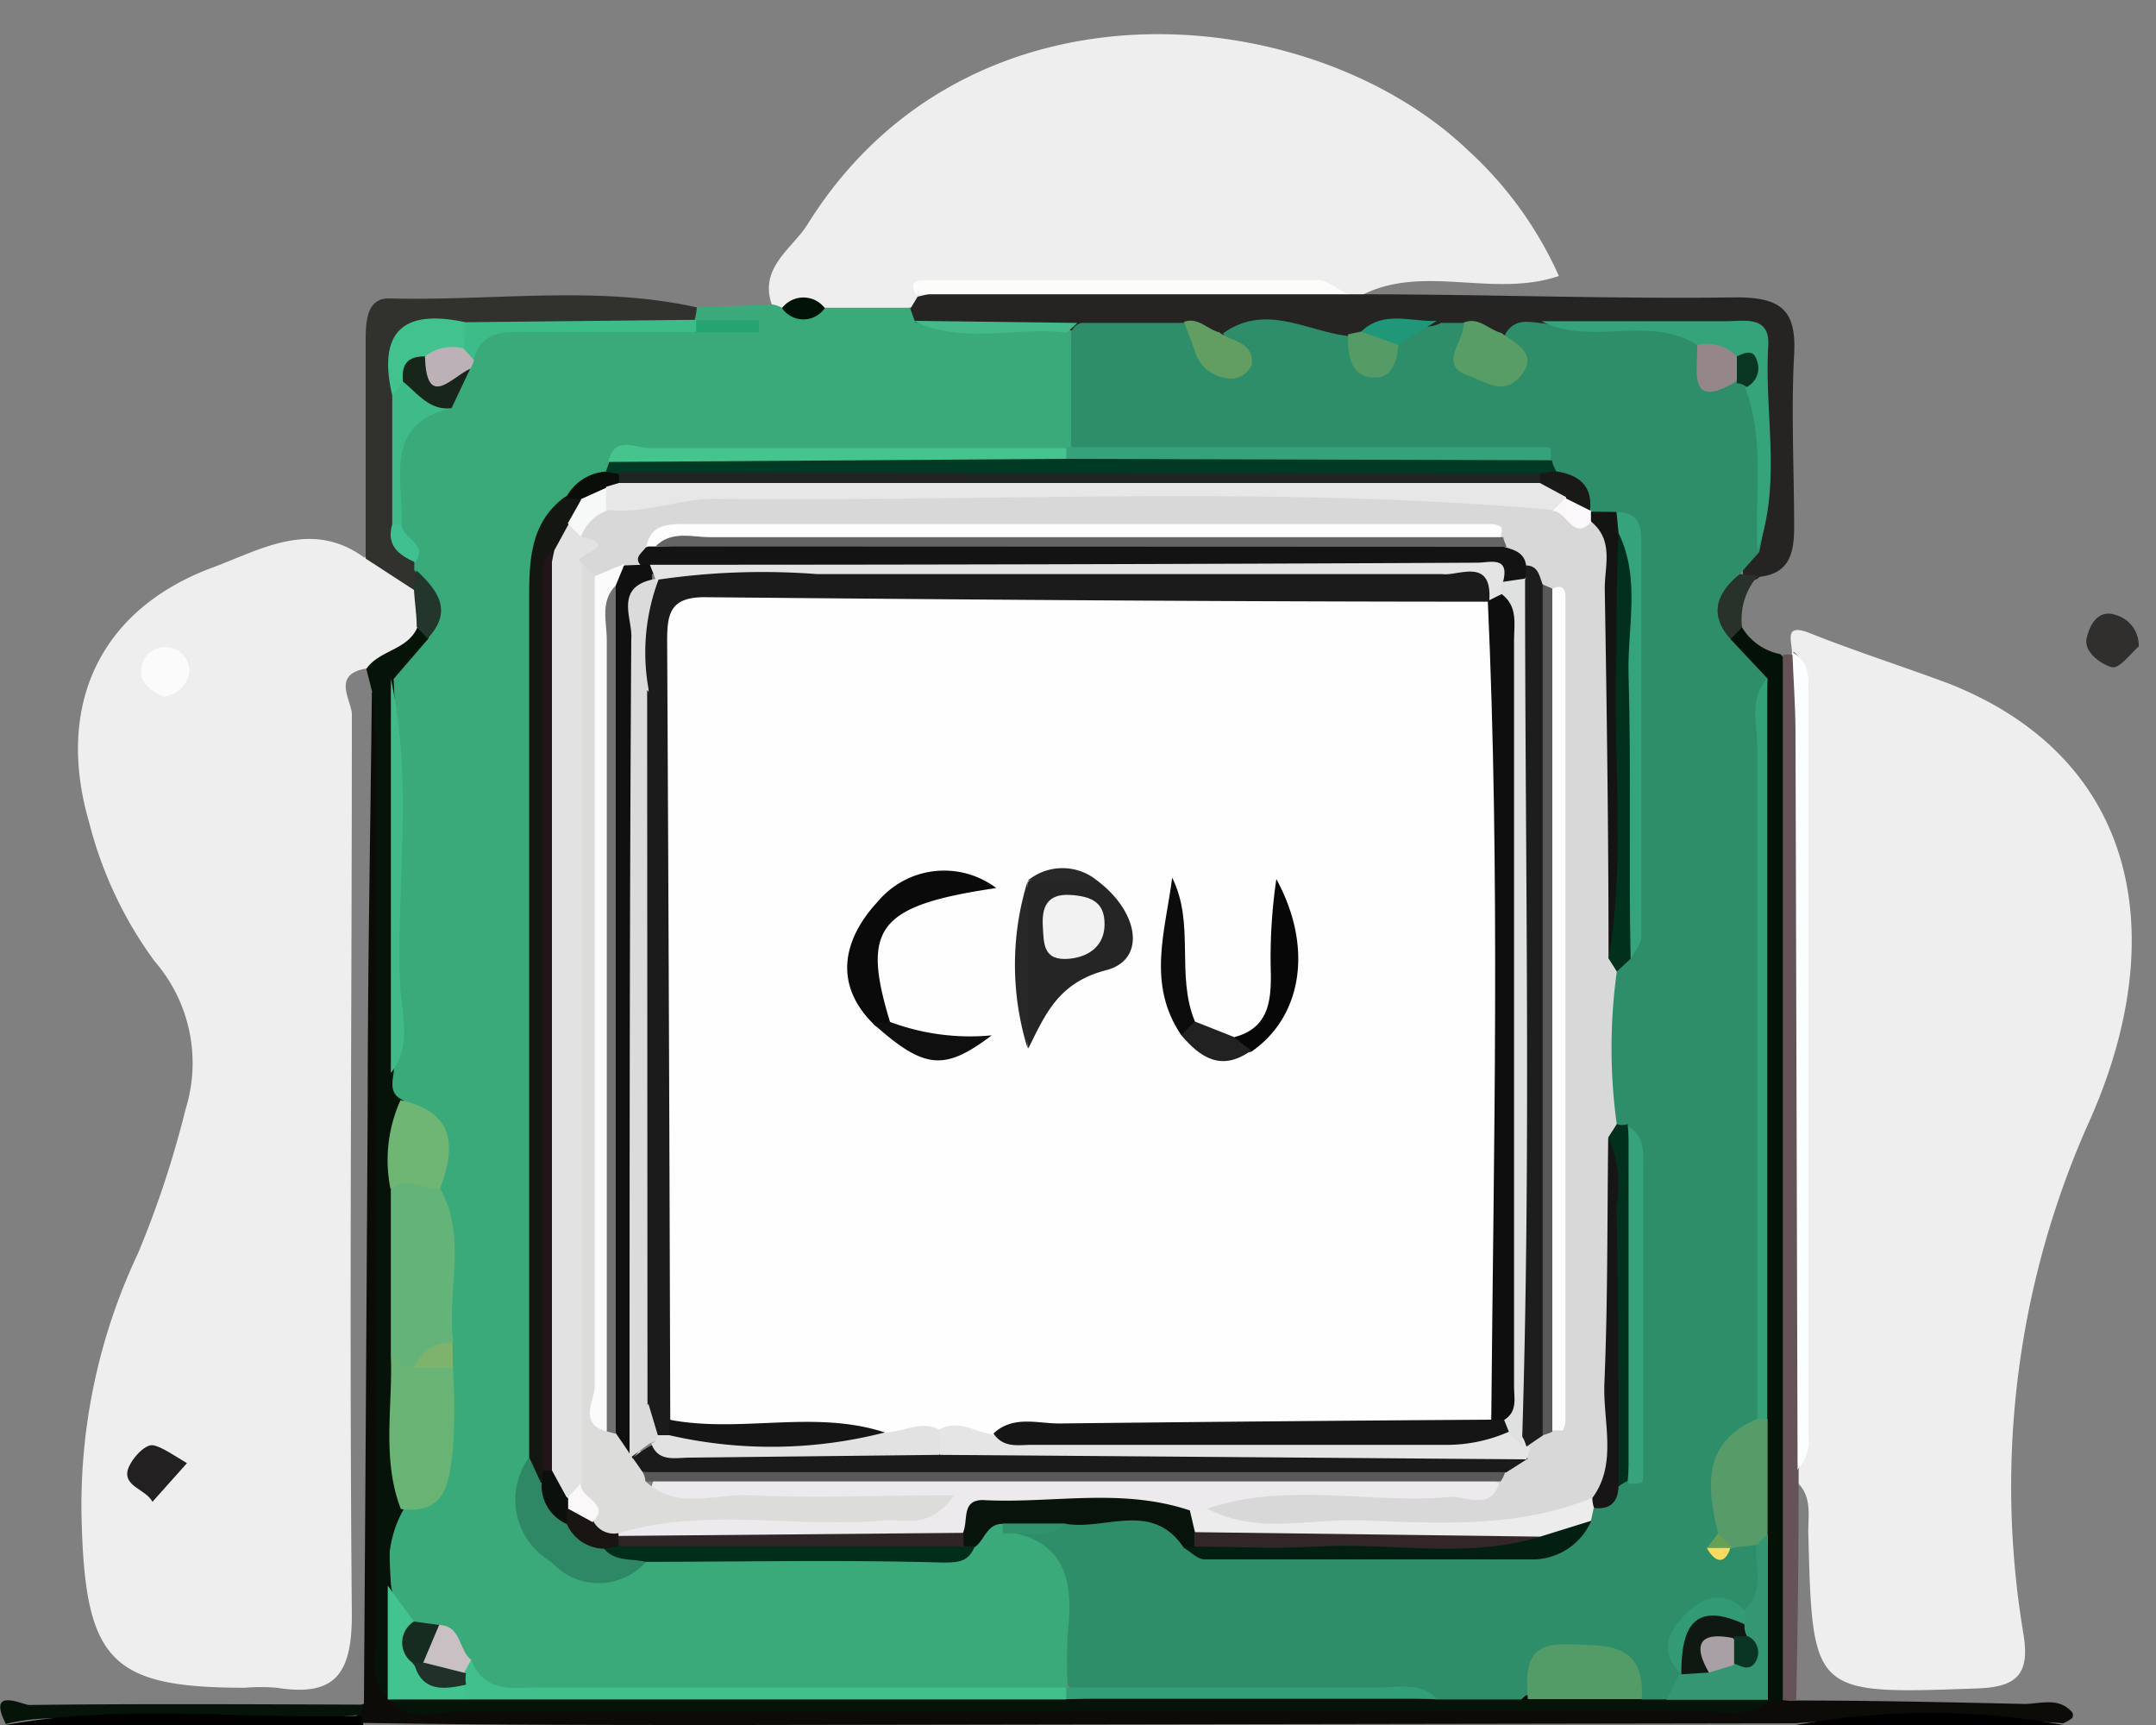 <svg xmlns="http://www.w3.org/2000/svg" id="Calque_1" data-name="Calque 1" viewBox="0 0 62.5 50"><rect x="0" y="0" width="62.5" height="50" fill="#808080" stroke="none"/><defs><style>.cls-1{fill:#3aaa7b;}.cls-2{fill:#eee;}.cls-3{fill:#0c0b08;}.cls-4{fill:#262423;}.cls-5{fill:#31312d;}.cls-6{fill:#051308;}.cls-7{fill:#031107;}.cls-8{fill:#645458;}.cls-9{fill:#010101;}.cls-10{fill:#302f2e;}.cls-11{fill:#28322b;}.cls-12{fill:#2e8e6a;}.cls-13{fill:#141611;}.cls-14{fill:#003a24;}.cls-15{fill:#64b378;}.cls-16{fill:#69b474;}.cls-17{fill:#41bf8c;}.cls-18{fill:#08140b;}.cls-19{fill:#46c48e;}.cls-20{fill:#2e8865;}.cls-21{fill:#42b989;}.cls-22{fill:#012e1a;}.cls-23{fill:#6fb574;}.cls-24{fill:#3dbc89;}.cls-25{fill:#42c38f;}.cls-26{fill:#3ebb89;}.cls-27{fill:#44ba8a;}.cls-28{fill:#17251b;}.cls-29{fill:#c8c0c3;}.cls-30{fill:#bbb1b6;}.cls-31{fill:#23362c;}.cls-32{fill:#162c21;}.cls-33{fill:#011307;}.cls-34{fill:#23a470;}.cls-35{fill:#40c090;}.cls-36{fill:#31936b;}.cls-37{fill:#7db36c;}.cls-38{fill:#0a0e09;}.cls-39{fill:#fbfbfb;}.cls-40{fill:#222021;}.cls-41{fill:#fbfefe;}.cls-42{fill:#fcfdfb;}.cls-43{fill:#35a47b;}.cls-44{fill:#589c66;}.cls-45{fill:#629e62;}.cls-46{fill:#559b65;}.cls-47{fill:#21977a;}.cls-48{fill:#42c28e;}.cls-49{fill:#34a178;}.cls-50{fill:#579b69;}.cls-51{fill:#359674;}.cls-52{fill:#d9d8d8;}.cls-53{fill:#36a27b;}.cls-54{fill:#549c67;}.cls-55{fill:#35a37b;}.cls-56{fill:#ececec;}.cls-57{fill:#141513;}.cls-58{fill:#01301d;}.cls-59{fill:#031f12;}.cls-60{fill:#181516;}.cls-61{fill:#37a37d;}.cls-62{fill:#339f78;}.cls-63{fill:#339a76;}.cls-64{fill:#958789;}.cls-65{fill:#191917;}.cls-66{fill:#0a3722;}.cls-67{fill:#669f56;}.cls-68{fill:#fbda60;}.cls-69{fill:#e1e2e1;}.cls-70{fill:#231419;}.cls-71{fill:#f6f9f7;}.cls-72{fill:#0b100c;}.cls-73{fill:#202523;}.cls-74{fill:#1f3128;}.cls-75{fill:#eceaec;}.cls-76{fill:#2f2526;}.cls-77{fill:#332628;}.cls-78{fill:#191513;}.cls-79{fill:#e7e7e7;}.cls-80{fill:#0f1912;}.cls-81{fill:#a8a0a4;}.cls-82{fill:#0a3524;}.cls-83{fill:#dcdcdb;}.cls-84{fill:#131313;}.cls-85{fill:#101010;}.cls-86{fill:#1a1a1a;}.cls-87{fill:#fdfdfd;}.cls-88{fill:#1d1d1d;}.cls-89{fill:#fcfdfd;}.cls-90{fill:#595959;}.cls-91{fill:#646464;}.cls-92{fill:#5a5959;}.cls-93{fill:#e5e5e5;}.cls-94{fill:#faf8fa;}.cls-95{fill:#faf8f9;}.cls-96{fill:#717171;}.cls-97{fill:#e4e4e4;}.cls-98{fill:#dfe0e0;}.cls-99{fill:#dbdbdb;}.cls-100{fill:#e2e2e2;}.cls-101{fill:#fefefe;}.cls-102{fill:#151515;}.cls-103{fill:#1b1b1b;}.cls-104{fill:#0e0e0e;}.cls-105{fill:#252525;}.cls-106{fill:#0a0a0a;}.cls-107{fill:#070707;}.cls-108{fill:#0c0c0c;}.cls-109{fill:#0f0f0f;}.cls-110{fill:#282828;}.cls-111{fill:#212121;}.cls-112{fill:#f2f2f2;}</style></defs><path class="cls-1" d="M20.23,8.91l2.14-.08a.75.75,0,0,1,.45-.14,3.2,3.2,0,0,0,1.44-.17,4.29,4.29,0,0,1,2.19.12,3.25,3.25,0,0,1,.52.28c1.32.59,2.93-.33,4.16.79A3.46,3.46,0,0,1,31,13a3.39,3.39,0,0,1-2.44.51c-3.48.06-7-.08-10.44.08a5.2,5.2,0,0,0-.47.35,6.44,6.44,0,0,0-1.25,1.25A4.64,4.64,0,0,0,15.88,18c-.05,7.88.07,15.75-.06,23.62-.05.36-.2.7-.25,1.06-.33,2.14,1,3,3.41,2.15,2.27-.27,4.55-.07,6.82-.13a5.06,5.06,0,0,0,2-.17A1.85,1.85,0,0,1,29.14,44a4.94,4.94,0,0,1,.57.26c1.95.8,2.36,2.64,1.09,4.86a1.89,1.89,0,0,1-1.06.3q-7.29.09-14.6,0a2.14,2.14,0,0,1-1.22-.35c-.51-.43-.68-1.17-1.34-1.47a3.6,3.6,0,0,1-.72-.39A2.93,2.93,0,0,1,11,45.81c-.06-.73-.22-1.48.41-2.07a1.86,1.86,0,0,0,1.22-2c0-.74,0-1.48,0-2.22,0-.27,0-.54,0-.81a31.7,31.7,0,0,0-.13-3.9c.09-1.15-.05-2.2-1.22-2.8A1.27,1.27,0,0,1,11,30.86c.19-3.58.08-7.17.06-10.75-.16-.78.4-1.2.83-1.67s.29-1,0-1.54a1.81,1.81,0,0,1-.14-.45c-.07-.56-.46-1-.53-1.56s0-.86-.07-1.28c-.1-1.24.35-2,1.68-2,.17-.37.27-.76.43-1.13a3,3,0,0,1,.4-.75c1.91-1.1,4-.44,5.95-.5a2.29,2.29,0,0,0,1.06.24h.37a4,4,0,0,0-.49,0,1,1,0,0,1-.45-.11A.35.35,0,0,1,20.23,8.91Z"></path><path class="cls-2" d="M10.6,19.38c-1,.18-.4.93-.4,1.33,0,8.7-.08,17.39,0,26.09,0,1.72-.48,2.39-2.18,2.12a5.64,5.64,0,0,0-.92,0c-3.85,0-4.61-.76-4.73-4.72A17.09,17.09,0,0,1,4,36.33a28.81,28.81,0,0,0,1.38-4.18,4.5,4.5,0,0,0-.9-4.29,11.63,11.63,0,0,1-1.89-4c-1-3.41.3-6.21,3.6-7.42,1.39-.52,2.84-1.39,4.37-.28.78-.14,1.15.44,1.58.9a1.43,1.43,0,0,1,.12,1.07A2.12,2.12,0,0,1,10.6,19.38Z"></path><path class="cls-2" d="M51.94,19c.06-.33-.32-1,.57-.63,1.31.52,2.66.95,4,1.45C62,22,62.94,27.14,60.59,32.45a25.87,25.87,0,0,0-1.93,14.93c.18,1.13-.17,1.52-1.34,1.56-4.79.17-4.78.2-4.9-4.55,0-.48.1-1-.3-1.4a.84.84,0,0,1-.25-.61c.07-7.57,0-15.14,0-22.71A4.87,4.87,0,0,1,51.94,19Z"></path><path class="cls-2" d="M26.34,8.92l-2.43,0a4.68,4.68,0,0,0-1.24,0,1,1,0,0,0-.3-.1C22,7.73,23,7.19,23.43,6.47,28.08-.94,38,0,42.56,4.36A11,11,0,0,1,45.19,8c-1.92.65-3.95-.37-5.74.57a.91.91,0,0,1-.59.19c-4-.08-8-.09-12,0A2.33,2.33,0,0,1,26.34,8.92Z"></path><path class="cls-3" d="M52.05,49.29c2.21,0,4.42.05,6.63.1.46,0,1-.21,1.39.24a.17.17,0,0,1,0,.17,1.1,1.1,0,0,1-.26.15,50.26,50.26,0,0,0-7.76,0L21.42,50c-3.63,0-7.26,0-10.89-.06a.28.28,0,0,1-.19-.29.33.33,0,0,1,.21-.27q.06-8.76.11-17.52c0-3.94.08-7.87.12-11.8.75.54.49,1.34.48,2,0,3.12-.22,6.28,0,9.37.2,3.55.22,7.1.14,10.65a24.18,24.18,0,0,0,.22,6.36A1.41,1.41,0,0,0,12,49a11.66,11.66,0,0,0,2.75.31c12,.07,24-.21,36-.19a5.38,5.38,0,0,1,.69-.07A1.44,1.44,0,0,1,52.05,49.29Z"></path><path class="cls-4" d="M39.08,8.53h.37c3.62,0,7.25.14,10.88.09,1.31,0,1.75.37,1.68,1.66-.09,1.66,0,3.32,0,5,0,.78-.15,1.34-1,1.44a.29.29,0,0,1-.48-.07,2.37,2.37,0,0,1,.18-1.15,29.55,29.55,0,0,0,.14-4.41c0-1-.43-1.3-1.34-1.29-1.48,0-3,0-4.43,0a10.63,10.63,0,0,0-1.38.07,8.38,8.38,0,0,1-1.32-.1h-.79a6,6,0,0,0-2.07.21,3.35,3.35,0,0,1-.54.08c-1.19,0-2.35-.45-3.56-.15-.49,0-1-.09-1.46-.07a9.5,9.5,0,0,1-2.81-.24c-1.52-.35-3.1.13-4.62-.26l-.14-.39.21-.35c2-.5,4.11-.18,6.16-.19A32.29,32.29,0,0,1,39.08,8.53Z"></path><path class="cls-5" d="M12,17.1l-1.4-.91,0-6.25c0-.56,0-1.31.69-1.29,3,.08,6-.39,8.91.26a2.25,2.25,0,0,1-.06.36c-2.08.43-4.2,0-6.28.25-1.23.16-2.4.38-2.26,2.06a12.1,12.1,0,0,0-.17,3.18c-.11.62.28,1.06.58,1.53l0,.24A.39.39,0,0,1,12,17.1Z"></path><path class="cls-6" d="M11.3,49.27c-.68-.59-.38-1.38-.38-2.08,0-8.36,0-16.73,0-25.09,0-.67-.08-1.34-.12-2l-.18-.71c.37-.55,1.2-.54,1.48-1.21.29-.05.47,0,.31.34l-1,1.16a111.74,111.74,0,0,1,0,11.43c-.05.31-.1.62.28.78.41.84.06,1.73.2,2.59.14,1.57-.11,3.13,0,4.69-.08,1.53.3,3.07-.19,4.58A3.27,3.27,0,0,0,11.34,46C11.57,47.08,12.19,48.18,11.3,49.27Z"></path><path class="cls-7" d="M51.68,49.28l-.35,0-.24-.24c-.58-1.52-.14-3.11-.33-4.66,0-1.13,0-2.27,0-3.4q0-10.24,0-20.48c0-.72-.6-1.18-.75-1.83,0-.3.09-.54.47-.52a1.66,1.66,0,0,0,1.13.81c.57.55.41,1.26.41,1.92,0,6.71.13,13.42,0,20.12A61.39,61.39,0,0,1,51.68,49.28Z"></path><path class="cls-8" d="M51.68,49.28q0-15.14,0-30.29a.55.55,0,0,1,.31,0l0-.1c.36.27.27.66.27,1V41.87a2,2,0,0,1-.12.73V43q0,3.15-.07,6.3l-.19,0Z"></path><path class="cls-6" d="M10.55,49.41l-.09.29c-2.76.3-5.52,0-8.29.14a5.92,5.92,0,0,0-2,.13c-.56-1.1.49-.55.68-.55C4.07,49.38,7.31,49.4,10.55,49.41Z"></path><path class="cls-9" d="M.16,50c3.42-.63,6.87-.15,10.3-.27a.54.54,0,0,1,.07.27Z"></path><path d="M52.06,50a21.76,21.76,0,0,1,7.76,0Z"></path><path class="cls-10" d="M62,18.74c-.23.19-.55.64-.77.6s-.84-.4-.74-.84.36-.85.86-.67A.92.92,0,0,1,62,18.74Z"></path><path class="cls-11" d="M50.5,18.18l-.33.35c-1-.86-.92-1.13.26-1.89l.53.05A1.91,1.91,0,0,0,50.5,18.18Z"></path><path class="cls-12" d="M50.43,16.64c-.66.55-.91,1.16-.26,1.89l1.07,1.14c-.28,4.66-.05,9.33-.12,14,0,2.21,0,4.43,0,6.63,0,1.34-1.39,2.28-1.06,3.71,0,.19-.05.38-.06.56a.41.41,0,0,0,.34,0,1.42,1.42,0,0,1,.41,0,.55.55,0,0,1,.37.52c-.1.55.25,1.19-.31,1.65-1.24,0-2.17.25-1.93,1.79a1,1,0,0,1-.57.83,1.2,1.2,0,0,1-.77-.06c-1.39-1.76-1.53-1.75-3.61.11a14.66,14.66,0,0,1-2.39-.09c-2.78-.21-5.56,0-8.34-.1a6,6,0,0,1-2-.15l-.25-.22a14.42,14.42,0,0,1,0-1.47c.17-1.49,0-2.74-1.85-3,.55-.53,1.31-.5,2-.74a4.14,4.14,0,0,1,3.56.61c2.2.76,4.47.26,6.71.33,1.37,0,2.83.38,4.09-.54.12-.13.25-.26.37-.4.31-.29.64-.57,1-.85a1.66,1.66,0,0,0,.32-.39c0-3.14.28-6.28-.19-9.41a3.15,3.15,0,0,1-.28-.51,5.61,5.61,0,0,1,0-4.35,5.38,5.38,0,0,1,.36-.82,63.72,63.72,0,0,0-.11-12c-.21-.15-.43-.26-.65-.39-.45-.37-.84-.81-1.3-1.18a2.69,2.69,0,0,0-.46-.28c-3.63-.08-7.26,0-10.89,0a4.83,4.83,0,0,1-2.35-.29,2.5,2.5,0,0,1-.23-.23V9.64a.41.41,0,0,1,.3-.28l3.09,0c.34.15.53.48.79.73.09.1.26.31.37.08s-.1-.33-.14-.51c1.27-.91,2.5,0,3.74.09.39.36.75,1,1.22.09.33-.51.93-.24,1.35-.48h.78c.4.28.13,1.17.89,1.07.34,0,.15-.49.2-.75.29-.5.75-.33,1.17-.3,1.4.33,2.85-.17,4.23.29.58.44.75,1.38,1.69,1.39a1,1,0,0,1,.31.46A11.35,11.35,0,0,1,51,16Z"></path><path class="cls-13" d="M15.34,42.24q0-12.41,0-24.81c0-1.11,0-2.24,1-3a.4.4,0,0,1,.49,0,1.34,1.34,0,0,1-.18,1.08,7.59,7.59,0,0,0-.4,1.13c-.12,7.56,0,15.12-.06,22.67a22.32,22.32,0,0,1-.07,3,1.63,1.63,0,0,1-.28.63C15.13,43.17,15.17,42.76,15.34,42.24Z"></path><path class="cls-14" d="M45,13.36c0,.1.07.2.11.3a1.17,1.17,0,0,1-.58.42,41.13,41.13,0,0,1-6.08.14c-6,0-11.94,0-17.91,0a9.13,9.13,0,0,1-2.39-.14,1.24,1.24,0,0,1-.59-.42,1.33,1.33,0,0,0,.1-.28c1.54-.49,3.12-.19,4.68-.22,2.87-.05,5.73,0,8.6,0,4.09,0,8.18,0,12.28,0A3,3,0,0,1,45,13.36Z"></path><path class="cls-15" d="M11.33,39.29V34.45c.48-.83,1-.42,1.43,0,.8,1.43.18,3,.38,4.45a2.76,2.76,0,0,1-1.08.86C11.66,39.83,11.48,39.59,11.33,39.29Z"></path><path class="cls-16" d="M11.33,39.29l.68.36a.83.83,0,0,1,1.12,0,18.54,18.54,0,0,1,0,2.36c-.11.87-.15,1.91-1.51,1.73C11.06,42.28,11.39,40.77,11.33,39.29Z"></path><path class="cls-17" d="M13.66,48.11c.39,1,1.25.8,2,.8,5.08,0,10.16,0,15.24,0h0a.35.35,0,0,1-.23.53c-5.56.06-11.12,0-16.68,0a1,1,0,0,1-.63-.19,1.06,1.06,0,0,1-.13-.65A.74.74,0,0,1,13.66,48.11Z"></path><path class="cls-18" d="M34.3,44.84c-.91-1.34-2.26-.48-3.4-.67a3.29,3.29,0,0,1-1.84,0c-.46,0-.51.47-.8.67a.37.37,0,0,1-.52-.2,1.36,1.36,0,0,1-.11-.63,1.09,1.09,0,0,1,1.09-1c1.92,0,3.89-.5,5.76.35a1.21,1.21,0,0,1,.45.82,1.24,1.24,0,0,1-.12.6A.33.33,0,0,1,34.3,44.84Z"></path><path class="cls-19" d="M30.91,13.3l-13.27.09c.16-.8.81-.39,1.19-.4,4,0,8.07,0,12.1,0h0c.12.08.16.16.11.23S31,13.3,30.91,13.3Z"></path><path class="cls-20" d="M15.34,42.24l.36.78c.43.18.64.61,1,.89a3.33,3.33,0,0,0,1.1.72c.35.16.75.25.93.64a1.84,1.84,0,0,1-2.75,0A2.08,2.08,0,0,1,15.34,42.24Z"></path><path class="cls-21" d="M11.33,31.1c0-3.81,0-7.62,0-11.43.66,3,.15,6,.27,8.94C11.66,29.44,11.94,30.34,11.33,31.1Z"></path><path class="cls-22" d="M18.71,45.27c-.41-.1-.88,0-1.2-.38a1.19,1.19,0,0,1,.57-.42c2.85-.31,5.7-.1,8.55-.13a2.09,2.09,0,0,1,1.35.48h.28c-.19.44-.43.48-1,.47C24.44,45.21,21.57,45.27,18.71,45.27Z"></path><path class="cls-23" d="M12.75,34.46c-.48,0-.95-.37-1.43,0a4.21,4.21,0,0,1,.29-2.57C13.17,32.22,13.23,33.22,12.75,34.46Z"></path><path class="cls-24" d="M13.49,9.34l6.68-.07h0c.12.08.16.16.12.23s-.08.12-.12.12h-4.8c-.69,0-1.4-.08-1.64.81a.53.53,0,0,1-.48-.45A.76.76,0,0,1,13.49,9.34Z"></path><path class="cls-25" d="M13.46,48.82l0,.43a2.58,2.58,0,0,1-2.22,0h0l0-3.29L12,47a2.55,2.55,0,0,0,.35,1.07C12.63,48.46,13.13,48.52,13.46,48.82Z"></path><path class="cls-26" d="M11.37,15.2V11.46c.08-.25.19-.48.5-.48a1.88,1.88,0,0,1,1.22.85c-2,.47-1.39,2.06-1.45,3.36C11.56,15.38,11.47,15.37,11.37,15.2Z"></path><path class="cls-27" d="M31.23,9.36l-.3.28c-1.48-.18-3,.36-4.45-.34Z"></path><path class="cls-28" d="M13.09,11.83c-.65.08-1-.45-1.41-.77-.41-.55-.09-.76.41-.88a12.07,12.07,0,0,1,1.54.51Z"></path><path class="cls-29" d="M13.66,48.11l-.21.38c-.5.49-.81.06-1.15-.24a.78.78,0,0,1,.43-1.15C13.38,47.12,13.29,47.83,13.66,48.11Z"></path><path class="cls-30" d="M13.63,10.69c-.54.24-1.27,1.2-1.31-.36.25-.69.63-.7,1.12-.23l.3.34A.8.8,0,0,1,13.63,10.69Z"></path><path class="cls-31" d="M12.39,18.51l-.31-.34c0-.36-.06-.71-.08-1.07,0-.19.05-.38.07-.57C12.69,17.11,13.15,17.71,12.39,18.51Z"></path><path class="cls-32" d="M12.73,47.1l-.46,1.09c-.1.18-.2.18-.32,0A.72.72,0,0,1,12,47Z"></path><path class="cls-33" d="M22.67,8.93a.78.78,0,0,1,1.24,0A.75.75,0,0,1,22.67,8.93Z"></path><path class="cls-34" d="M20.18,9.63V9.28H22l0,.35Z"></path><path class="cls-35" d="M11.37,15.2h.27c0,.42.79.54.4,1.1C11.56,16.09,11.19,15.81,11.37,15.2Z"></path><path class="cls-36" d="M29.06,44.16H30.9c-.54.51-1.21.22-1.82.3C29.07,44.37,29.07,44.26,29.06,44.16Z"></path><path class="cls-37" d="M13.13,39.65H12a1.14,1.14,0,0,1,1.12-.74Z"></path><path class="cls-38" d="M17.54,13.67l.38.06a.28.28,0,0,1,.13.37,1.19,1.19,0,0,1-.34.29c-.27.12-.55.27-.85.07l-.47,0A1.41,1.41,0,0,1,17.54,13.67Z"></path><path class="cls-39" d="M4.75,20.19c-.35-.15-.69-.38-.66-.77a.7.7,0,1,1,1.4.07A.84.84,0,0,1,4.75,20.19Z"></path><path class="cls-40" d="M5.42,42.41l-1,1.12c-.19-.36-.83-.44-.72-.91.08-.3.48-.75.72-.73S5.14,42.25,5.42,42.41Z"></path><path class="cls-41" d="M52.11,42.6l-.06-21.29c0-.8-.06-1.6-.09-2.4.55.29.46.82.46,1.3V41.58A1.23,1.23,0,0,1,52.11,42.6Z"></path><path class="cls-42" d="M39.08,8.53l-12.53,0c-.21-.34,0-.41.28-.41,3.81,0,7.63,0,11.44,0C38.54,8.17,38.81,8.4,39.08,8.53Z"></path><path class="cls-6" d="M11.28,49.26H30.91a87.47,87.47,0,0,1,10.74,0h2.64a2.84,2.84,0,0,1,3.3,0h.77a2.51,2.51,0,0,1,2.94,0l0,0c-.56.56-1.28.34-1.93.34H13.18C12.54,49.65,11.81,49.91,11.28,49.26Z"></path><path class="cls-43" d="M49.2,10c-1.4-.89-3.08.05-4.51-.69,1.79,0,3.57,0,5.36,0,.51,0,1.26-.17,1.21.7-.12,2,.4,4-.31,5.95-.09-1.58.22-3.19-.36-4.73a.69.69,0,0,0-.46-.65A2.33,2.33,0,0,1,49.2,10Z"></path><path class="cls-44" d="M43.52,9.65c.44.31,1.08.61.57,1.24s-1.09.13-1.52,0c-.92-.32-.1-1-.14-1.54C42.87,9.17,43.15,9.56,43.52,9.65Z"></path><path class="cls-45" d="M35.34,9.63c.35.28,1,.26.95.93a.67.67,0,0,1-.52.41,1.11,1.11,0,0,1-1.13-.78c-.09-.29-.21-.57-.32-.86C34.73,9.18,35,9.55,35.34,9.63Z"></path><path class="cls-46" d="M40.54,10c-.06.5-.18,1-.79.94s-.69-.7-.67-1.25l.38-.08A.88.88,0,0,1,40.54,10Z"></path><path class="cls-47" d="M40.54,10l-1.08-.39c.66-.63,1.45-.27,2.19-.31Z"></path><path class="cls-48" d="M13.44,10.1a1.28,1.28,0,0,0-1.12.23c-.54,0-.68.26-.64.73l-.31.4c-.43-1.85.32-2.51,2.12-2.12C13.47,9.6,13.46,9.85,13.44,10.1Z"></path><path class="cls-49" d="M50.94,41.13c0-6.51,0-13,0-19.52,0-.65-.24-1.36.29-1.94V41.14C51.14,41.25,51,41.24,50.94,41.13Z"></path><path class="cls-50" d="M50.94,41.13h.3c0,1.11,0,2.22,0,3.32a.44.44,0,0,1-.33.33l-.67.08a.48.48,0,0,1-.44-.43C49.49,43.1,49.33,41.81,50.94,41.13Z"></path><path class="cls-51" d="M50.92,44.79l.33-.33c0,1.61,0,3.21,0,4.81l-2.94,0,.35-.71.15-.17a1.53,1.53,0,0,1,.4-.21c.27-.1.54-.17.81-.26a.47.47,0,0,0,.27-.45,1.87,1.87,0,0,1,0-.41.7.7,0,0,1,.23-.35C51.19,46.15,50.86,45.43,50.92,44.79Z"></path><path class="cls-52" d="M46.87,28.16a16.1,16.1,0,0,0,0,4.44,5.26,5.26,0,0,1,.13,1C47,36,47,38.5,47,41a3.51,3.51,0,0,1-.6,2.45,6.78,6.78,0,0,1-4.65,1.22c-1.65-.08-3.3,0-4.95,0-.72,0-1.51.09-1.94-.72.12-1.16,1.06-1,1.79-1,2.06-.07,4.12,0,6.17,0a1.69,1.69,0,0,0,.43-.2,5.69,5.69,0,0,0,.66-.64c.09-.12.19-.23.29-.35a3.82,3.82,0,0,1,.53-.45,1.06,1.06,0,0,0,.19-.45c-.15-7.68,0-15.35-.08-23a1.7,1.7,0,0,0-.22-.45c-.2-.25-.39-.51-.61-.74s-.48-.42-.72-.64a1.61,1.61,0,0,0-.48-.22H21.22a5.65,5.65,0,0,0-1.83.15c-.24.14-.47.32-.7.48a4.39,4.39,0,0,1-.47.27,1.69,1.69,0,0,1-1,.19.87.87,0,0,1-.48-.53c.24-.35.07-.73.07-1.11A1.53,1.53,0,0,1,18,14.45a20.68,20.68,0,0,1,4.58-.37c7.43.12,14.87-.25,22.3.23.7.2,1.12.9,1.85,1,.57,1.16.3,2.4.31,3.61,0,2.74,0,5.49,0,8.23A6.27,6.27,0,0,0,46.87,28.16Z"></path><path class="cls-53" d="M30.91,13.3c0-.12,0-.23,0-.34l13.9,0c.05,0,.14,0,.14.07a1.61,1.61,0,0,1,0,.31Z"></path><path class="cls-54" d="M47.59,49.25h-3.3c-.06-.83-.08-1.63,1.11-1.59S47.69,47.59,47.59,49.25Z"></path><path class="cls-55" d="M46.86,14.84c.83,0,.71.7.72,1.13,0,3.72,0,7.45,0,11.18,0,.21-.2.42-.3.64-.62-.61-.38-1.38-.4-2.09-.06-3.29.08-6.59-.07-9.89A1,1,0,0,1,46.86,14.84Z"></path><path class="cls-56" d="M35,43.73c1.44.76,3,.28,4.48.34,2.24.08,4.51.23,6.67-.65q.15.07.12.18c0,.08,0,.11-.07.11l-.08.37a3.44,3.44,0,0,1-1.84.74c-2.58,0-5.15,0-7.73,0-.65,0-1.36.15-1.91-.41l-.15-.64A.35.35,0,0,1,35,43.73Z"></path><path class="cls-57" d="M46.86,14.84l.06.61c.28,3.93.06,7.88.11,11.81a.46.46,0,0,1-.4.52c0-3.57-.05-7.15-.11-10.73,0-.64.26-1.37-.37-1.91L46,15l.12-.17Z"></path><path class="cls-58" d="M46.63,27.78c.51-2.93.11-5.88.23-8.82,0-1.17,0-2.34.06-3.51.65,1.33.25,2.75.29,4.12.08,2.74,0,5.48.06,8.22l-.4.37Z"></path><path class="cls-59" d="M44.65,44.54l1.48-.46a1.86,1.86,0,0,1-1.78,1.12c-3.14,0-6.29,0-9.43,0-.21,0-.41-.23-.62-.35h.32c2.55-.41,5.11-.07,7.66-.18A9.41,9.41,0,0,0,44.65,44.54Z"></path><path class="cls-60" d="M46.21,43.71a.93.93,0,0,1-.05-.29c.74-1,.3-2.22.35-3.34.1-2.36.08-4.73.11-7.09.25.06.5.21.5.46.06,3.21.43,6.44-.2,9.64C46.9,43.55,46.67,43.76,46.21,43.71Z"></path><path class="cls-58" d="M46.92,43.09c0-2.71,0-5.42-.06-8.12a3.37,3.37,0,0,0-.24-2l.25-.39a.41.41,0,0,0,.31,0,49.05,49.05,0,0,1,0,10.35A1.08,1.08,0,0,0,46.92,43.09Z"></path><path class="cls-61" d="M47.21,43l0-10.35c.51.32.42.84.42,1.33v8.87s0,.14-.08.14A1.61,1.61,0,0,1,47.21,43Z"></path><path class="cls-62" d="M41.65,49.24H30.91c0-.11,0-.22,0-.33,3,0,6,0,9,0C40.5,48.93,41.15,48.72,41.65,49.24Z"></path><path class="cls-63" d="M50.57,46.69v.39a3,3,0,0,0-1.83,1.45h0c-.64-.63-.4-1.22.12-1.74S50,46.06,50.57,46.69Z"></path><path class="cls-64" d="M49.2,10a1.22,1.22,0,0,1,1.11.29.78.78,0,0,1,0,.78C48.92,11.88,49.22,10.79,49.2,10Z"></path><path class="cls-65" d="M44.64,13.72l.45-.06c.67.09,1.09.42,1,1.15h0c-.35.26-.56-.05-.82-.18a6.56,6.56,0,0,1-.79-.5A.34.34,0,0,1,44.64,13.72Z"></path><path class="cls-66" d="M50.35,11.11c0-.26,0-.52,0-.78.22-.1.48-.23.58.12a.61.61,0,0,1-.3.77A.44.44,0,0,0,50.35,11.11Z"></path><path class="cls-67" d="M49.81,44.44c.14.15.29.29.44.43l-.09,0a.49.49,0,0,1-.68,0Z"></path><path class="cls-68" d="M49.48,44.87l.68,0C50,45.36,49.72,45.3,49.48,44.87Z"></path><path class="cls-69" d="M16.84,15.56c1.24.24-.23.5,0,.74a3.67,3.67,0,0,1,.52,1.94c0,7.89,0,15.78,0,23.68a2.51,2.51,0,0,1-.11.72,1.26,1.26,0,0,1-.72.79c-.76-.07-.53-.66-.58-1.1q0-12.19,0-24.38a5.91,5.91,0,0,1,.12-2l.42-.77C16.68,15.21,16.74,15.4,16.84,15.56Z"></path><path class="cls-70" d="M16,15.94q0,13.34,0,26.68c-.09.16-.18.16-.28,0q0-12.64,0-25.29C15.73,16.84,15.63,16.33,16,15.94Z"></path><path class="cls-71" d="M16.84,15.56l-.38-.39.4-.71.71-.32a.41.41,0,0,1,0,.67A1.26,1.26,0,0,0,16.84,15.56Z"></path><path class="cls-72" d="M15.75,42.62H16l.42.77a.47.47,0,0,1,0,.78A1.22,1.22,0,0,1,15.7,43C15.72,42.89,15.74,42.76,15.75,42.62Z"></path><path class="cls-73" d="M44.64,13.72V14a1.76,1.76,0,0,1-1.39.29c-7.31-.13-14.63,0-21.94-.09-1.11,0-2.3.7-3.37-.21a1,1,0,0,0,0-.29Z"></path><path class="cls-74" d="M12,48.2a1.15,1.15,0,0,1,.32,0l1.19.3a.92.92,0,0,0,0,.33C12.78,49,12.21,49,12,48.2Z"></path><path class="cls-75" d="M35,43.73l-.51.05c-2-.67-4-.19-6-.3-.66,0-.39.64-.6,1-3.18.49-6.38.09-9.56.21a.44.44,0,0,1-.5-.3c.2-.59.7-.6,1.2-.61H25c-1.2,0-3.13.05-5,0-.5,0-1.56.29-1-1a4.59,4.59,0,0,1,2.17-.27H41a3.29,3.29,0,0,1,2.46.5c-.28.8-1,.33-1.42.38C39.72,43.6,37.33,42.94,35,43.73Z"></path><path class="cls-76" d="M17.93,44.52l10-.09c0,.13,0,.26,0,.39H18c-.1-.06-.14-.13-.11-.2S17.9,44.52,17.93,44.52Z"></path><path class="cls-77" d="M44.65,44.54c-2.15.67-4.36.15-6.54.29-1.16.07-2.32,0-3.49,0l0-.42Z"></path><path class="cls-78" d="M17.93,44.52c0,.1,0,.21,0,.31l-.44.06a1.2,1.2,0,0,1-1.06-.72l0-.45c.32-.21.57,0,.83.13a3.32,3.32,0,0,1,.67.57Z"></path><path class="cls-79" d="M17.94,14h26.7l.76.41c0,.23-.24.26-.38.37-8.11-.72-16.23-.23-24.35-.32-1,0-2,.45-3.1.32v-.67Z"></path><path class="cls-80" d="M48.74,48.53c0-1.21.26-2.18,1.83-1.45,0,.11,0,.23.08.35a.88.88,0,0,1-.35.31c-.39.11-.76.23-.76.74Z"></path><path class="cls-81" d="M49.54,48.48c-.48-.83-.26-1.19.7-1a.65.65,0,0,1,0,.79Z"></path><path class="cls-82" d="M50.27,48.22l0-.79h.41a.52.52,0,0,1,.21.74C50.72,48.45,50.48,48.3,50.27,48.22Z"></path><path class="cls-83" d="M18,44.42a.67.67,0,0,1-.79-.31c0-.4-.6-.63-.34-1.12V16.3l.38.4c.69.71.5,1.61.5,2.45q0,10.77,0,21.52a1.26,1.26,0,0,0,.18.49c.18.26.37.52.55.79a3.53,3.53,0,0,1,.35.59.38.38,0,0,1-.11.4c.9.85,2,.35,3,.4,1.88.09,3.76,0,5.94,0-.7,1-1.42.68-2,.73C23.08,44.3,20.5,43.69,18,44.42Z"></path><path class="cls-84" d="M43.6,15.85c.29.09.59.16.64.54s0,.41-.25.47a2.58,2.58,0,0,1-.68,0c-7.18-.07-14.36,0-21.54,0a13,13,0,0,1-2.57-.11,1.38,1.38,0,0,1-.6-.34c-.25-.24,0-.37.11-.53a1.78,1.78,0,0,1,.68-.24c7.53-.08,15.06,0,22.59,0A3,3,0,0,1,43.6,15.85Z"></path><path class="cls-85" d="M18.6,16.37a1.13,1.13,0,0,1,.26,0,1.35,1.35,0,0,1,0,.69c-.14,7.46,0,14.92-.06,22.38A6,6,0,0,1,18.58,42l-.24.27c-.15-.24-.31-.47-.47-.7A2.88,2.88,0,0,1,17.58,40c0-7.57,0-15.13,0-22.7.07-.36.1-.73.5-.91Z"></path><path class="cls-39" d="M18.11,16.34l-.26.63c-.21,7.51,0,15-.1,22.52a4.37,4.37,0,0,1-.16,2c-.84-.22-.35-.9-.35-1.3,0-7.83,0-15.66,0-23.49Z"></path><path class="cls-86" d="M18.63,42.67c-.1-.14-.19-.28-.29-.41h0a3.35,3.35,0,0,1,.59-.39c2.8-.34,5.62-.06,8.43-.16,4.84,0,9.67,0,14.51,0,.84,0,1.74-.15,2.42.57l-.63.4C35.29,42.83,27,42.91,18.63,42.67Z"></path><path class="cls-87" d="M19,15.84h-.26c.13-.65.62-.65,1.14-.65h23.3a.58.58,0,0,1,.33.08c.06.05,0,.2,0,.3a4.26,4.26,0,0,1-2,.16C34,15.81,26.48,15.61,19,15.84Z"></path><path class="cls-88" d="M44.23,16.77v-.38c.37,0,.39.31.49.55A3.24,3.24,0,0,1,45,18.56V40a3.18,3.18,0,0,1-.28,1.61l-.47.32L44,41.65a4.23,4.23,0,0,1-.27-2q0-10.3,0-20.61C43.76,18.27,43.61,17.43,44.23,16.77Z"></path><path class="cls-89" d="M45,17.06c.4-.17.38.14.38.36v23.7a.56.56,0,0,1-.08.34s-.19,0-.29,0a1.67,1.67,0,0,1-.18-1.07V18.13A1.79,1.79,0,0,1,45,17.06Z"></path><path class="cls-90" d="M18.63,42.67l25,0a.84.84,0,0,1-.13.27l-24.79,0A.64.64,0,0,0,18.63,42.67Z"></path><path class="cls-91" d="M19,15.84c.46-.47,1.05-.27,1.58-.27h23c0,.09.07.19.09.28Z"></path><path class="cls-92" d="M45,17.06V41.5a1.57,1.57,0,0,1-.28.1V16.94Z"></path><path class="cls-93" d="M44.25,42.3l-17-.13a.63.63,0,0,1,0-.81c.64-.62,1.33-.27,2-.09,4.65.13,9.31.19,14,0,.49,0,.87.14,1,.67l.12,0Z"></path><path class="cls-94" d="M45,14.81l.38-.37.74.37c0,.11,0,.22,0,.33C45.58,15.69,45.43,14.8,45,14.81Z"></path><path class="cls-95" d="M16.84,43c-.06.43.89.55.34,1.12l-.71-.39c0-.11,0-.22,0-.33Z"></path><path class="cls-96" d="M17.59,41.49q0-11.47,0-22.94c0-.53-.2-1.12.26-1.58l0,24.59Z"></path><path class="cls-97" d="M19,16.78l-.16-.41q12,0,24-.06c.33,0,.94-.21.73.56a.56.56,0,0,1,0,.56.69.69,0,0,1-.58.08l-.58-.22c-7.67-.21-15.34-.07-23-.07A.4.4,0,0,1,19,16.78Z"></path><path class="cls-98" d="M43.53,17.21a.77.77,0,0,1,0-.34l.68-.1c0,8.38.18,16.76-.09,25.13l-.4-.39a.47.47,0,0,1-.42-.49c.12-7,0-14,0-21.05A15,15,0,0,1,43.53,17.21Z"></path><path class="cls-99" d="M19,16.78l0,.07c.47,1.08,0,2.21.17,3.31q0,9.89,0,19.77a8.47,8.47,0,0,0,.08,1.23c0,.3-.07.58-.42.68l-.58.43c0-7.92,0-15.83.05-23.75C18.35,17.94,17.77,17,19,16.78Z"></path><path class="cls-100" d="M18.88,41.84a.22.22,0,0,0,.16-.19.43.43,0,0,1,.43-.35,36.45,36.45,0,0,0,5.91-.06c.64-.14,1.31-.54,1.85.2,0,.24,0,.49,0,.73L20,42.25C19.57,42.25,19.08,42.39,18.88,41.84Z"></path><path class="cls-101" d="M27.23,41.44c-.53-.28-1,.06-1.55.08-1.52,0-3.05,0-4.57,0-.65,0-1.37.14-1.85-.51a3.16,3.16,0,0,1-.19-1.46q0-10.19,0-20.37c0-1.92.19-2.09,2.14-2.1q10.11,0,20.2,0a2.4,2.4,0,0,1,1.76.39l0,0A2.12,2.12,0,0,1,43.52,19q0,10.43,0,20.84a2.37,2.37,0,0,1-.24,1.26c-.6.6-1.38.42-2.1.42-4.12,0-8.25,0-12.38.06C28.28,41.53,27.78,41.11,27.23,41.44Z"></path><path class="cls-102" d="M28.8,41.55c.58-.54,1.29-.28,1.94-.29q6.24-.07,12.49-.11a.23.23,0,0,1,.37,0l.14.35a4.46,4.46,0,0,1-1.77.38c-4,0-8,0-12,0C29.56,41.87,29.1,42,28.8,41.55Z"></path><path class="cls-103" d="M43.17,17.44c-7.58,0-15.17-.06-22.75-.13-1,0-1.08.49-1.08,1.27q.06,11.3.09,22.57a.31.31,0,0,1,0,.45l-.36,0-.27-.9c.18-6.91.2-13.82,0-20.73a6,6,0,0,1,.29-3.17,20.74,20.74,0,0,1,4.59-.16q9.06,0,18.13,0C42.26,16.71,43.28,16.12,43.17,17.44Z"></path><path class="cls-104" d="M43.6,41.16h-.37c.07-7.91.26-15.83-.1-23.74l.4-.2c.48.35.36.88.36,1.36q0,10.8,0,21.6C43.89,40.52,44,40.92,43.6,41.16Z"></path><path class="cls-103" d="M18.76,20a1.5,1.5,0,0,1,.3,1.21v18.3a1.57,1.57,0,0,1-.29,1.22Z"></path><path class="cls-102" d="M19.4,41.6l0-.45c2.07.4,4.2-.3,6.25.37A13.21,13.21,0,0,1,19.4,41.6Z"></path><path class="cls-105" d="M31.8,25.52c1.23.92,1.43,2.3.27,2.6-1.39.36-1.76,1.27-2.26,2.27a14.36,14.36,0,0,1,0-4.85h0A3.11,3.11,0,0,1,31.8,25.52Z"></path><path class="cls-106" d="M25.31,29.67c-1.22-1.22-.79-2.54.13-3.53a2.51,2.51,0,0,1,3.44-.4c-3.44.51-3.91,1.15-3.08,3.88A.29.29,0,0,1,25.31,29.67Z"></path><path class="cls-107" d="M35.75,30.07c1-.25,1.1-1,1.09-1.85A15.63,15.63,0,0,1,37,25.48c1.09,2,.73,4-.72,5C35.89,30.59,35.72,30.46,35.75,30.07Z"></path><path class="cls-108" d="M34.24,30c-1-1.48-.46-3-.26-4.56.67,1.34.1,2.83.66,4.17C34.73,30,34.64,30.16,34.24,30Z"></path><path class="cls-109" d="M25.31,29.67l.49-.05a6.62,6.62,0,0,0,2.95.39C27.37,31.05,26.8,31,25.31,29.67Z"></path><path class="cls-110" d="M29.79,25.54c0,1.61,0,3.23,0,4.85A8.18,8.18,0,0,1,29.79,25.54Z"></path><path class="cls-111" d="M34.24,30l.4-.39,1.11.44.52.4C35.43,31.06,34.81,30.68,34.24,30Z"></path><path class="cls-110" d="M31.8,25.52l-2,0A1.58,1.58,0,0,1,31.8,25.52Z"></path><path class="cls-112" d="M31,27.79c-.77.07-.74-.44-.77-.95s.1-.94.79-.9,1,.26,1,.85S31.61,27.73,31,27.79Z"></path></svg>